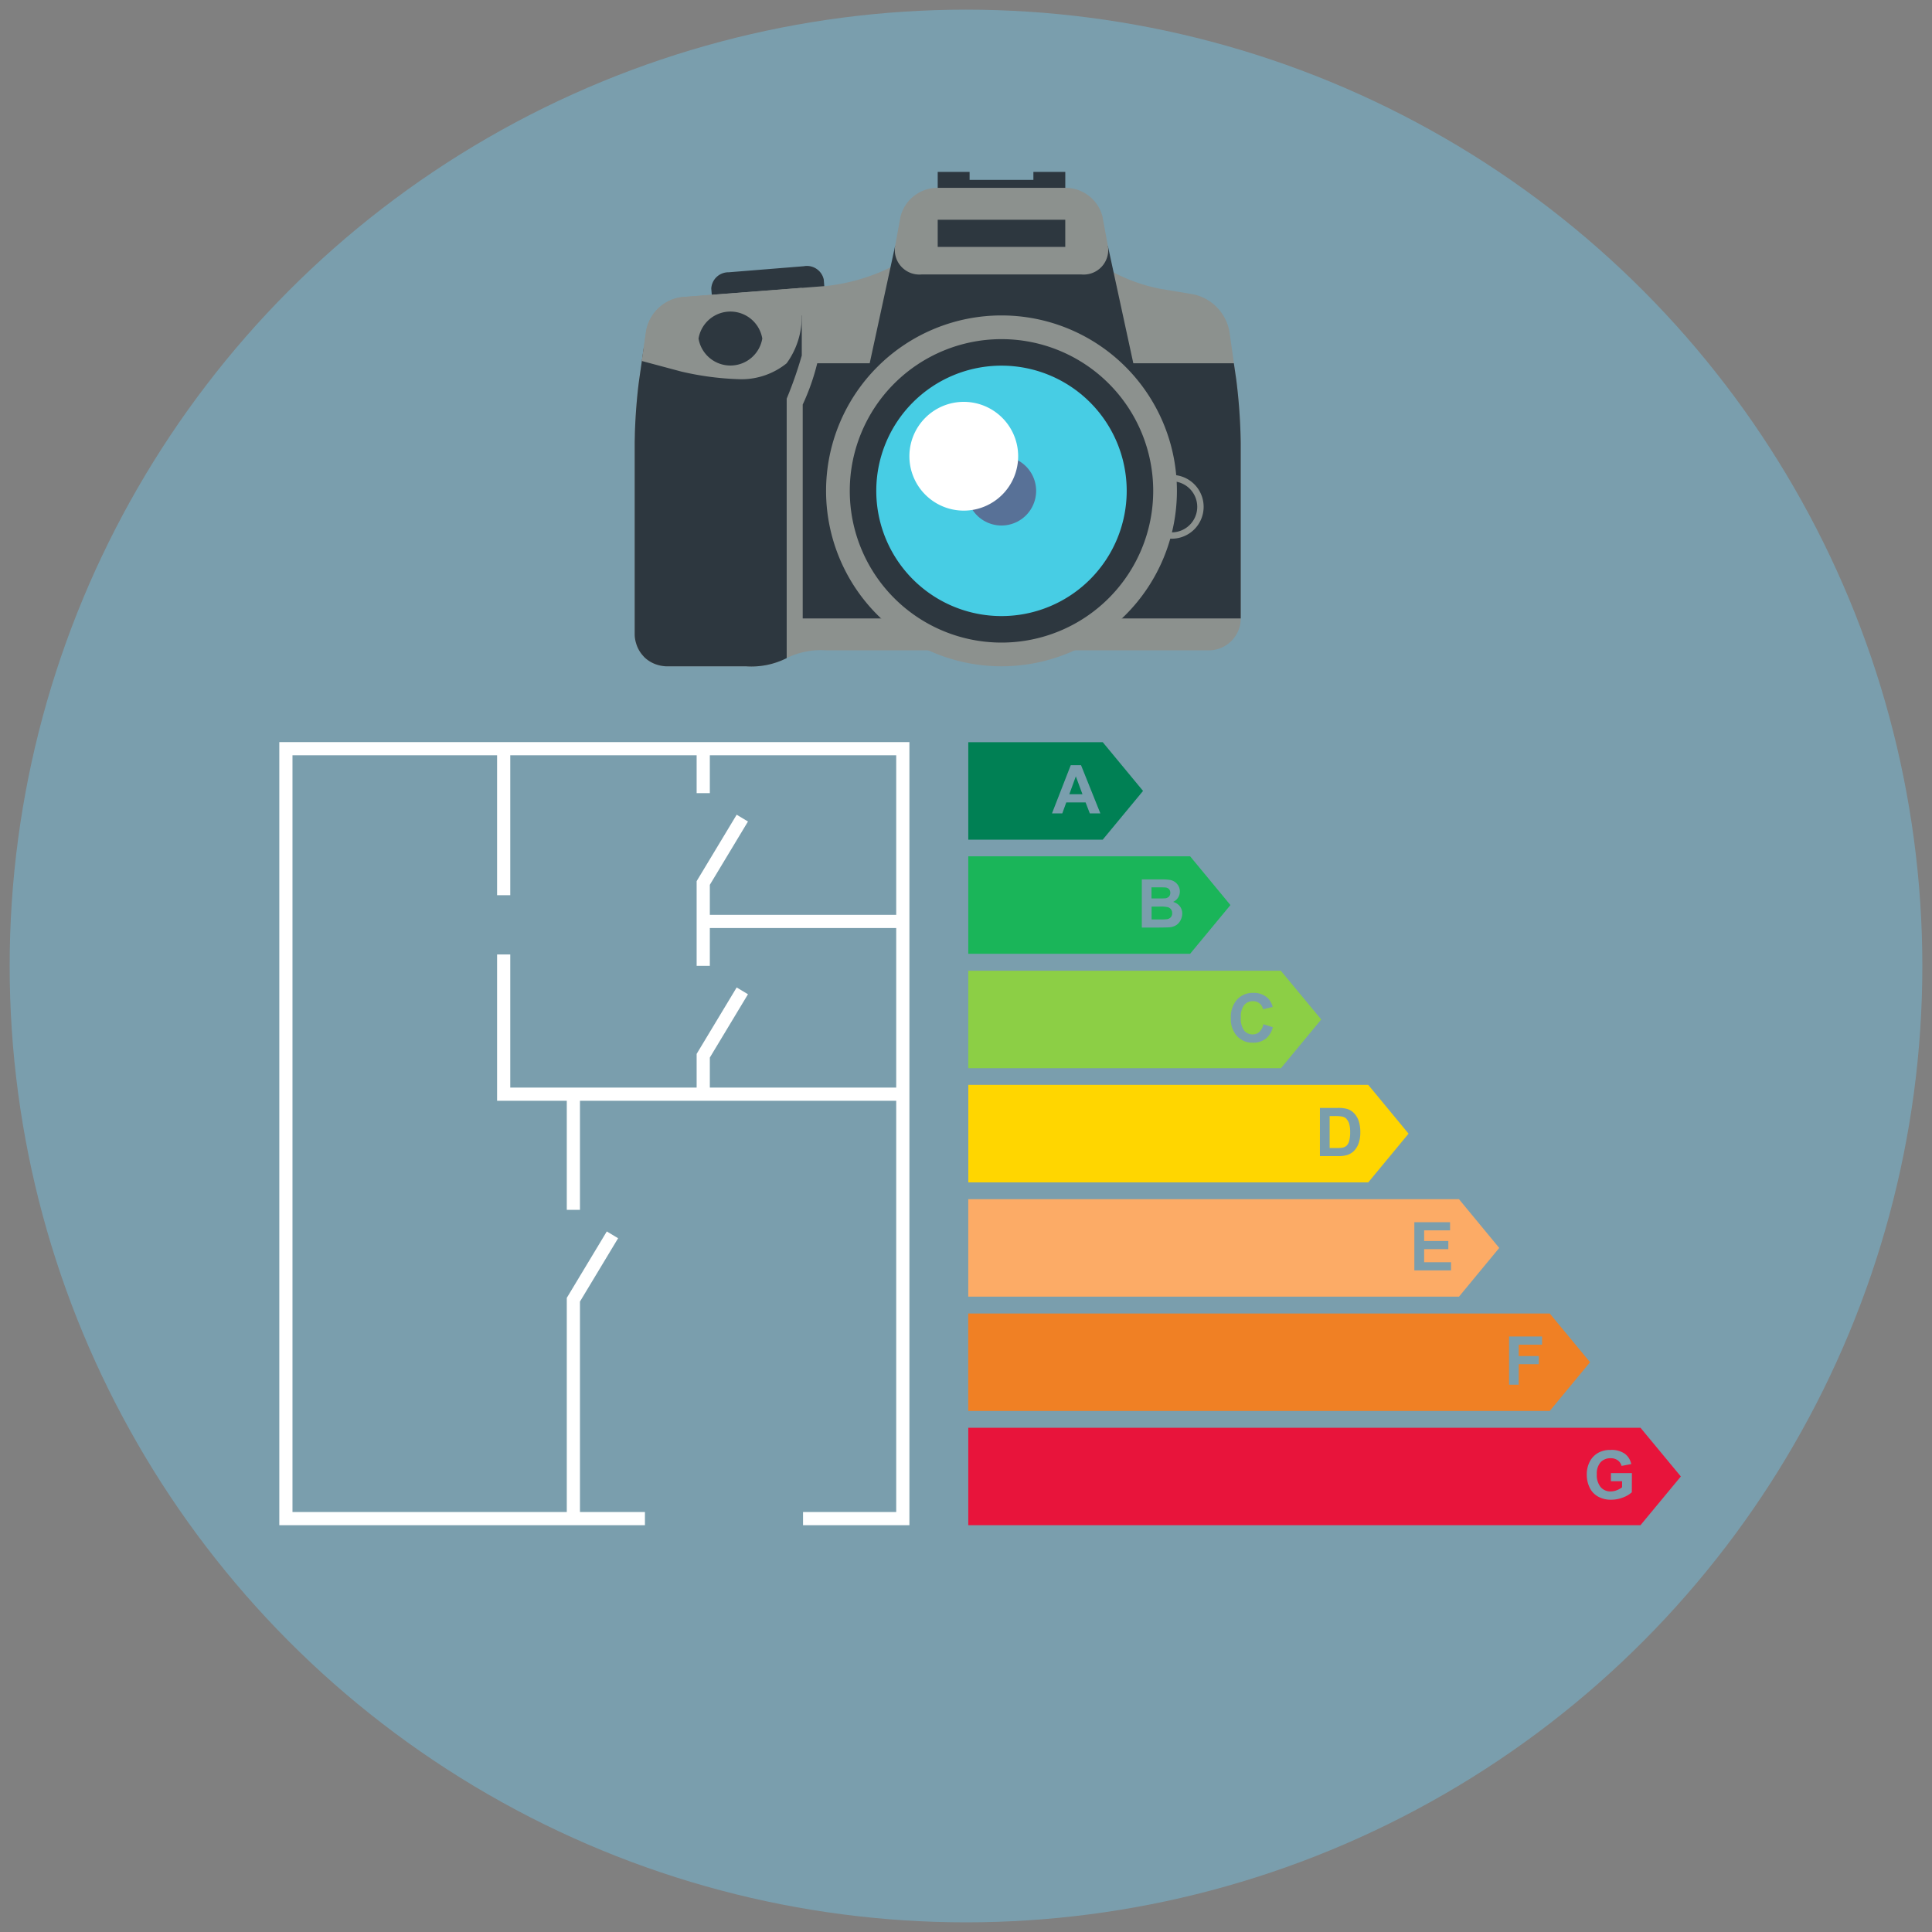 <svg id="Layer_1" data-name="Layer 1" xmlns="http://www.w3.org/2000/svg" width="100" height="100" viewBox="0 0 100 100"><rect x="0" y="0" width="100" height="100" fill="#808080" stroke="none"/><defs><style>.cls-1{fill:#7a9ead;}.cls-2{fill:#2d373f;}.cls-3{fill:#8c918e;}.cls-4{fill:#47cde4;}.cls-5{fill:#587197;}.cls-6{fill:#fff;}.cls-7{fill:#008054;}.cls-8{fill:#1ab559;}.cls-9{fill:#8ccf45;}.cls-10{fill:#ffd600;}.cls-11{fill:#fcab66;}.cls-12{fill:#f08024;}.cls-13{fill:#e8143b;}</style></defs><title>Modern Method of Auction-circles</title><circle class="cls-1" cx="50" cy="50" r="49.5"/><path class="cls-2" d="M42.76,15.992a.892.892,0,0,1-.909.844l-3.881.312a.89.89,0,0,1-1.032-.685l-.123-1.527a.89.89,0,0,1,.907-.843l3.883-.313a.891.891,0,0,1,1.032.685Z"/><path class="cls-3" d="M33.445,17.136a2.157,2.157,0,0,1,1.879-1.761l7.438-.572a10.071,10.071,0,0,0,3.123-.865l.348-.174a8.332,8.332,0,0,1,3.128-.739h4.953a6.125,6.125,0,0,1,2.888.826,8.751,8.751,0,0,0,2.867,1.1l1.7.283a2.41,2.41,0,0,1,1.862,1.906l.358,2.509a28,28,0,0,1,.234,3.286V32.01a1.657,1.657,0,0,1-1.651,1.651H42.758a4.015,4.015,0,0,0-2.064.413,4.015,4.015,0,0,1-2.064.413H34.5a1.656,1.656,0,0,1-1.651-1.651V22.929a28.183,28.183,0,0,1,.233-3.285Z"/><path class="cls-2" d="M63.988,19.645l-.124-.842H42.3a11.562,11.562,0,0,1-.752,2.138V32.01H64.219V22.931A29.117,29.117,0,0,0,63.988,19.645Z"/><polygon class="cls-2" points="55.139 10.549 48.536 10.549 48.536 8.898 50.186 8.898 50.186 9.311 53.488 9.311 53.488 8.898 55.139 8.898 55.139 10.549"/><polygon class="cls-2" points="57.344 12.731 46.331 12.731 43.584 25.407 60.092 25.407 57.344 12.731"/><path class="cls-3" d="M57.344,12.731a1.271,1.271,0,0,1-1.38,1.474H47.711a1.273,1.273,0,0,1-1.38-1.474l.283-1.534a1.976,1.976,0,0,1,1.922-1.474h6.6A1.977,1.977,0,0,1,57.062,11.2Z"/><path class="cls-3" d="M62.3,26.232a1.651,1.651,0,1,1-1.651-1.651A1.651,1.651,0,0,1,62.3,26.232Z"/><path class="cls-2" d="M61.969,26.232a1.321,1.321,0,1,1-1.32-1.32A1.321,1.321,0,0,1,61.969,26.232Z"/><path class="cls-3" d="M60.917,25.407a9.08,9.08,0,1,1-9.08-9.08A9.08,9.08,0,0,1,60.917,25.407Z"/><path class="cls-2" d="M59.69,25.407a7.853,7.853,0,1,1-7.853-7.853A7.853,7.853,0,0,1,59.69,25.407Z"/><path class="cls-4" d="M58.318,25.407a6.481,6.481,0,1,1-6.481-6.481A6.481,6.481,0,0,1,58.318,25.407Z"/><path class="cls-5" d="M53.63,25.407a1.793,1.793,0,1,1-1.793-1.793A1.793,1.793,0,0,1,53.63,25.407Z"/><path class="cls-6" d="M52.7,23.613A2.815,2.815,0,1,1,49.887,20.8,2.815,2.815,0,0,1,52.7,23.613Z"/><path class="cls-2" d="M32.852,32.836a1.545,1.545,0,0,0,.067.438c.01.034.019.066.031.1a1.617,1.617,0,0,0,.138.3,1.663,1.663,0,0,0,.2.271c.022.024.042.05.065.073a1.655,1.655,0,0,0,.7.4,1.54,1.54,0,0,0,.206.046,1.741,1.741,0,0,0,.241.025H38.63a4.047,4.047,0,0,0,2.064-.413c.006-.007.018-.011.025-.018V20.636A20.879,20.879,0,0,0,41.5,18.4V16.327H39.15a2.381,2.381,0,0,0-2.22,1.651H33.324l-.239,1.666c-.108.756-.2,1.919-.224,2.812,0,.169-.009.33-.009.475Z"/><path class="cls-3" d="M41.5,14.9v1.428a4.124,4.124,0,0,1-.784,2.476,3.724,3.724,0,0,1-2.36.826,15.1,15.1,0,0,1-3.1-.4l-2.039-.546.223-1.551a2.143,2.143,0,0,1,1.874-1.757Z"/><path class="cls-2" d="M39.456,17.523a1.673,1.673,0,0,1-3.3,0,1.673,1.673,0,0,1,3.3,0Z"/><rect class="cls-2" x="48.536" y="11.374" width="6.602" height="1.406"/><polygon class="cls-6" points="41.565 78.945 47.071 78.945 47.071 56.976 47.071 38.411 25.729 38.411 14.457 38.411 14.457 78.945 33.382 78.945 33.382 78.262 30.019 78.262 30.019 67.368 31.993 64.091 31.408 63.739 29.337 67.178 29.337 78.262 15.139 78.262 15.139 39.094 25.729 39.094 25.729 46.337 26.411 46.337 26.411 39.094 36.058 39.094 36.058 41.052 36.741 41.052 36.741 39.094 46.388 39.094 46.388 47.352 36.741 47.352 36.741 45.798 38.715 42.521 38.13 42.169 36.058 45.608 36.058 47.694 36.058 49.993 36.741 49.993 36.741 48.035 46.388 48.035 46.388 56.293 36.741 56.293 36.741 54.739 38.715 51.462 38.13 51.11 36.058 54.549 36.058 56.293 26.411 56.293 26.411 49.402 25.729 49.402 25.729 56.976 29.337 56.976 29.337 62.622 30.019 62.622 30.019 56.976 46.388 56.976 46.388 78.262 41.565 78.262 41.565 78.945"/><polygon class="cls-7" points="55.348 41.109 56.028 41.109 55.685 40.184 55.348 41.109"/><path class="cls-7" d="M56.408,42.1l-.218-.567h-1l-.206.567h-.533l.971-2.494h.532l1,2.494Zm.669-3.685H50.118v5.045h6.959l2.087-2.522Z"/><path class="cls-8" d="M60.459,46.959a1.716,1.716,0,0,0-.446-.035h-.407v.666h.466a2.325,2.325,0,0,0,.345-.015.313.313,0,0,0,.183-.1.3.3,0,0,0,.071-.211.329.329,0,0,0-.055-.191.31.31,0,0,0-.157-.114"/><path class="cls-8" d="M61.112,47.618a.672.672,0,0,1-.216.257.716.716,0,0,1-.338.118q-.126.014-.607.017H59.1V45.517h1a2.8,2.8,0,0,1,.441.025.631.631,0,0,1,.261.1.639.639,0,0,1,.191.208.565.565,0,0,1,.076.292.589.589,0,0,1-.35.54.656.656,0,0,1,.35.227.6.6,0,0,1,.123.375.736.736,0,0,1-.079.331m.488-3.292H50.118v5.045H61.6l2.087-2.522Z"/><path class="cls-8" d="M60.3,46.5a.335.335,0,0,0,.2-.089.264.264,0,0,0,.074-.2.271.271,0,0,0-.064-.188.29.29,0,0,0-.19-.087c-.049-.006-.193-.009-.43-.009h-.289v.577h.33c.2,0,.318,0,.365-.009"/><path class="cls-9" d="M65.508,53.769a1.06,1.06,0,0,1-.663.2,1.072,1.072,0,0,1-.816-.339,1.3,1.3,0,0,1-.32-.928,1.357,1.357,0,0,1,.322-.966,1.1,1.1,0,0,1,.845-.345,1.037,1.037,0,0,1,.743.27.975.975,0,0,1,.255.46l-.5.119a.515.515,0,0,0-.525-.418.568.568,0,0,0-.45.2.978.978,0,0,0-.173.645,1.045,1.045,0,0,0,.17.673.552.552,0,0,0,.442.2.507.507,0,0,0,.346-.127.744.744,0,0,0,.207-.4l.488.155a1.1,1.1,0,0,1-.373.606m.789-3.528H50.118v5.045H66.3l2.087-2.523Z"/><path class="cls-10" d="M69.695,57.909a.473.473,0,0,0-.233-.117,2.26,2.26,0,0,0-.413-.024h-.227V59.42H69.2A1.368,1.368,0,0,0,69.5,59.4a.472.472,0,0,0,.2-.1.528.528,0,0,0,.132-.241,1.622,1.622,0,0,0,.051-.456,1.489,1.489,0,0,0-.051-.444.577.577,0,0,0-.143-.242"/><path class="cls-10" d="M70.333,59.147a1.11,1.11,0,0,1-.267.441.9.9,0,0,1-.354.2,1.529,1.529,0,0,1-.446.053h-.947V57.346h.92a1.785,1.785,0,0,1,.475.048.839.839,0,0,1,.376.23,1.1,1.1,0,0,1,.238.4,1.848,1.848,0,0,1,.081.589,1.635,1.635,0,0,1-.076.53m.487-2.991h-20.7V61.2h20.7l2.087-2.522Z"/><path class="cls-11" d="M75.106,65.754h-1.9V63.261h1.849v.422H73.713v.553h1.252v.42H73.713v.678h1.393Zm.411-3.684h-25.4v5.045h25.4L77.6,64.593Z"/><path class="cls-12" d="M79.815,69.6H78.609v.59H79.65v.421H78.609v1.06h-.5V69.176h1.709Zm.4-1.613h-30.1V73.03h30.1L82.3,70.507Z"/><path class="cls-13" d="M84.463,77.24a1.383,1.383,0,0,1-.459.27,1.678,1.678,0,0,1-.608.116,1.358,1.358,0,0,1-.682-.164,1.05,1.05,0,0,1-.437-.469,1.526,1.526,0,0,1-.146-.664,1.436,1.436,0,0,1,.163-.693,1.1,1.1,0,0,1,.478-.464,1.288,1.288,0,0,1,.6-.124,1.193,1.193,0,0,1,.726.195.883.883,0,0,1,.335.538l-.5.094a.522.522,0,0,0-.2-.29.6.6,0,0,0-.363-.107.685.685,0,0,0-.525.209.882.882,0,0,0-.194.621.974.974,0,0,0,.2.666.66.66,0,0,0,.517.222.876.876,0,0,0,.317-.062,1.076,1.076,0,0,0,.273-.151v-.316h-.577v-.42h1.086Zm.448-3.34H50.118v5.044H84.911L87,76.422Z"/></svg>